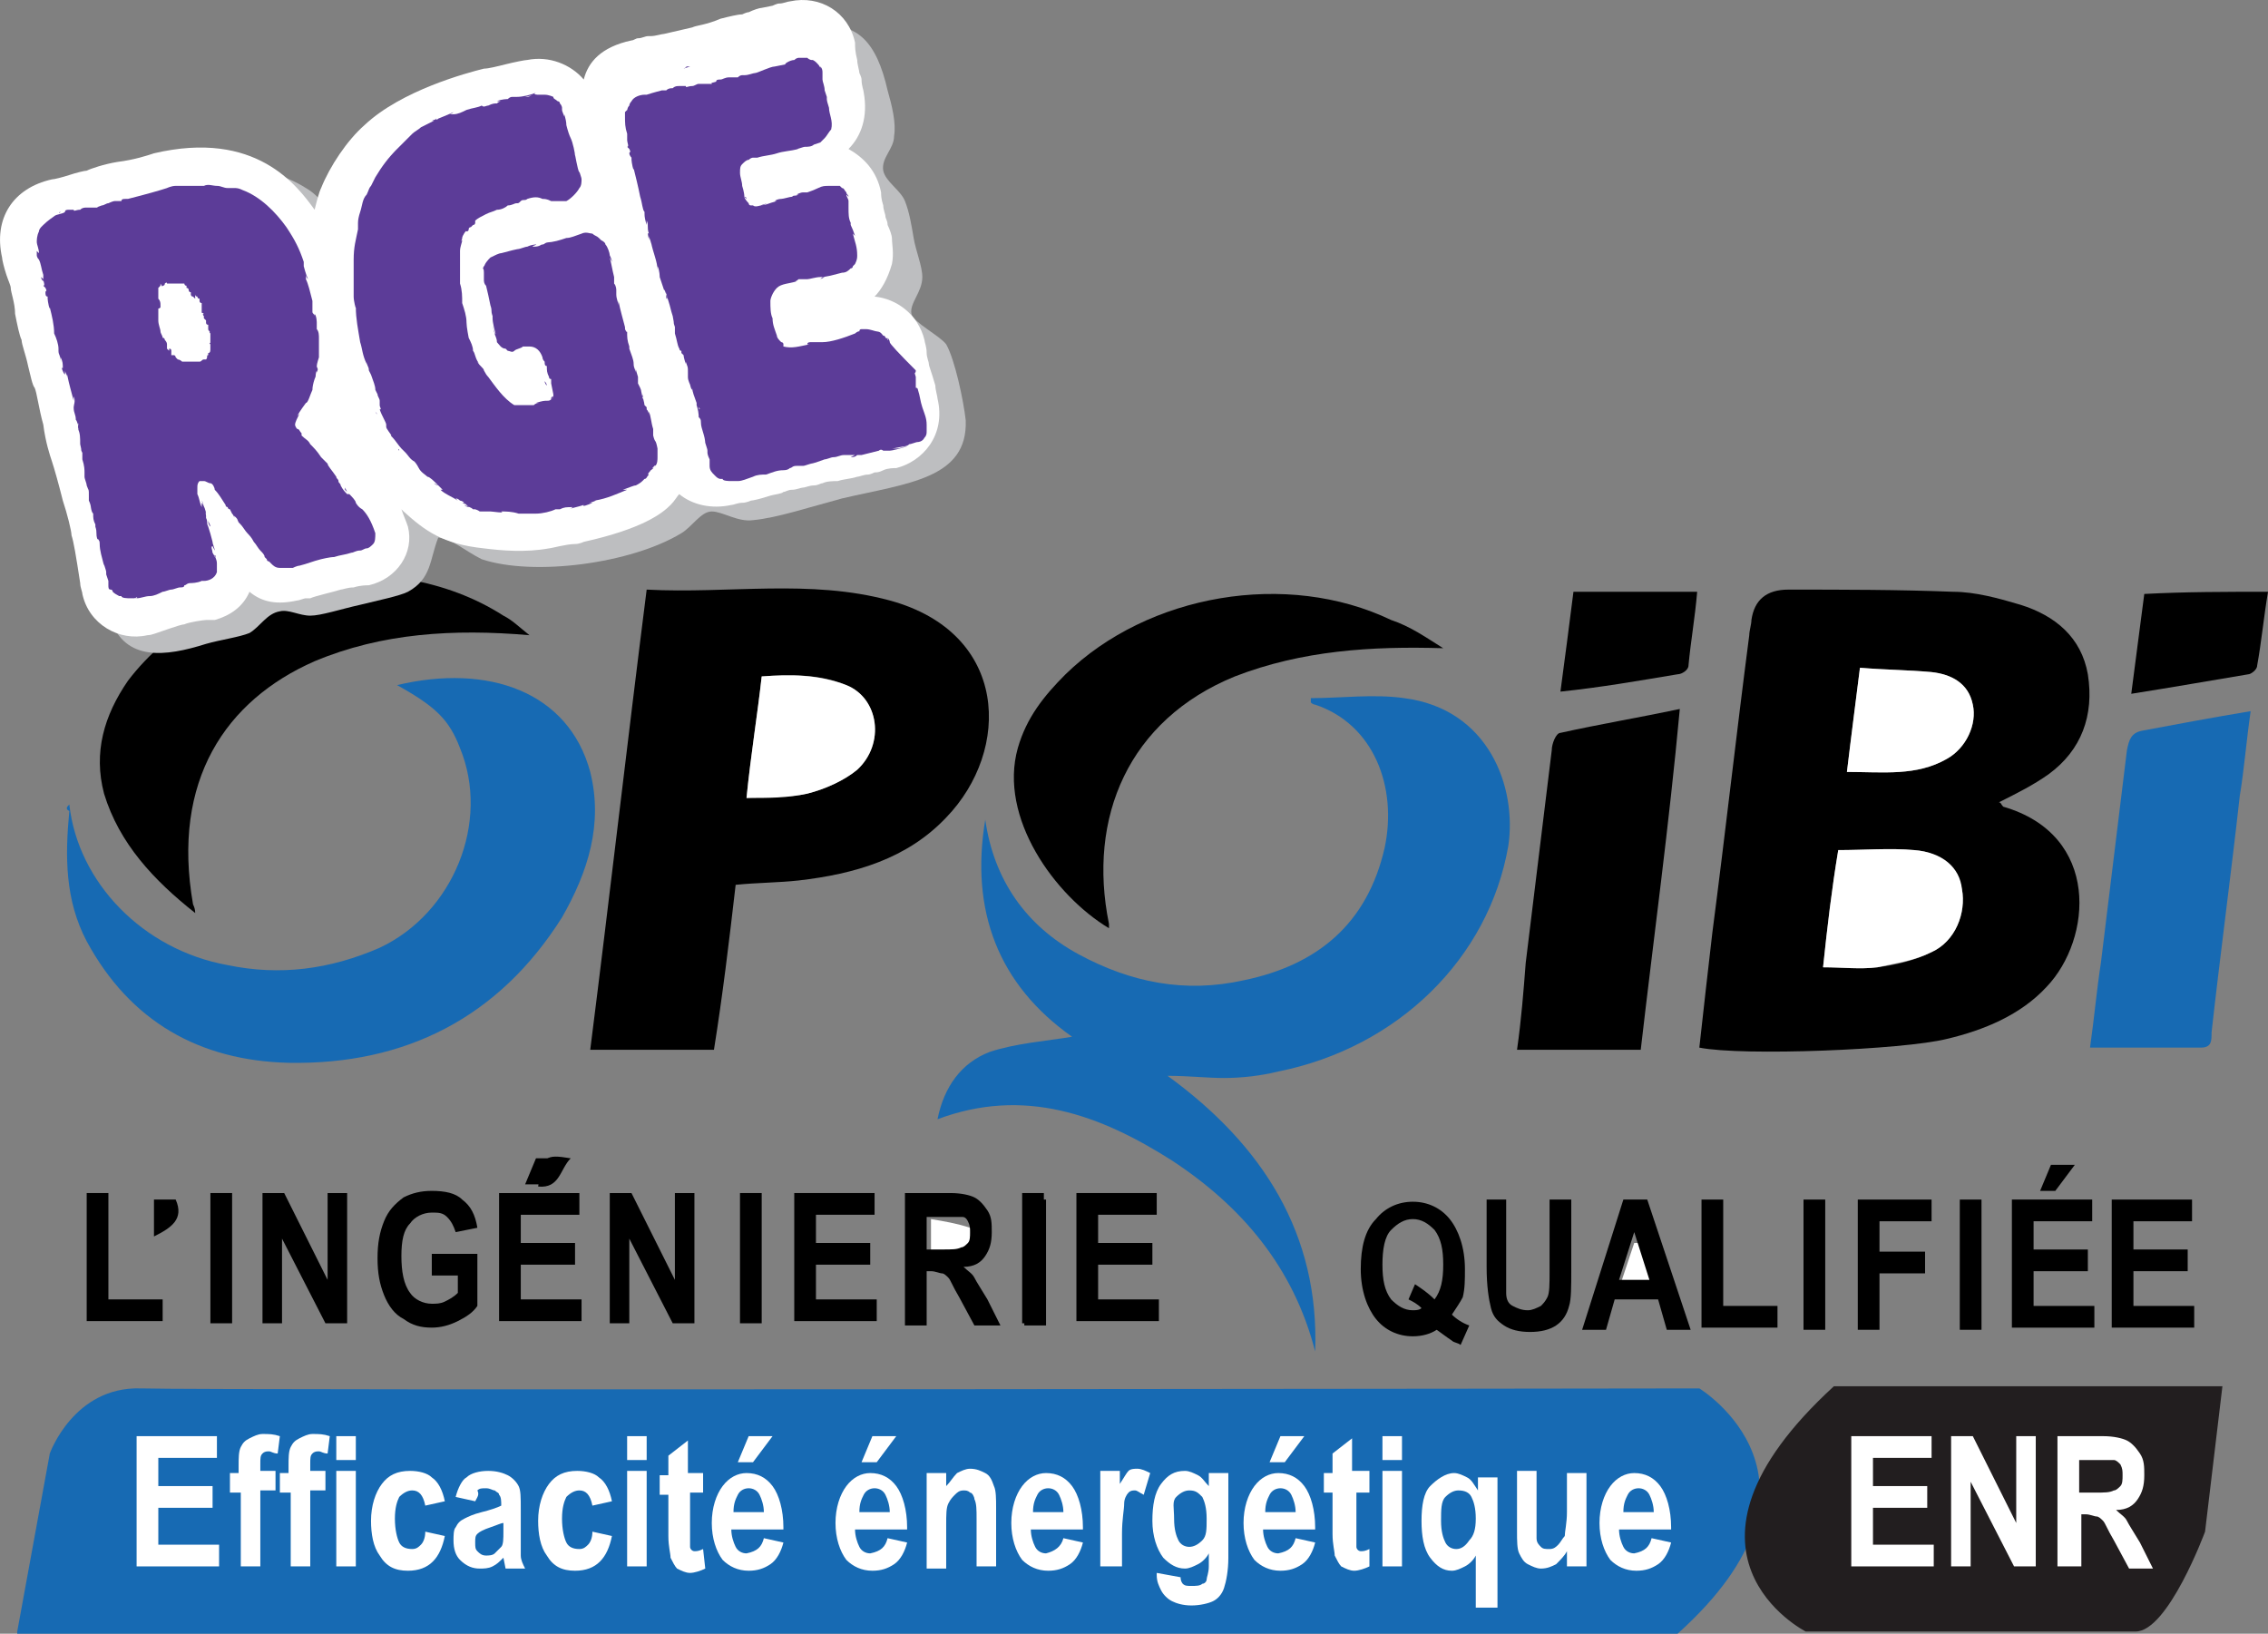 <?xml version="1.0" encoding="UTF-8"?><svg id="Calque_1" xmlns="http://www.w3.org/2000/svg" xmlns:xlink="http://www.w3.org/1999/xlink" viewBox="0 0 104.494 75.263"><rect x="0" y="0" width="104.494" height="75.263" fill="#808080" stroke="none"/><defs><linearGradient id="Dégradé_sans_nom_2" x1="-118.21" y1="858.286" x2="-104.864" y2="858.286" gradientTransform="translate(-76.414 -848.804) rotate(-13.197)" gradientUnits="userSpaceOnUse"><stop offset="0" stop-color="#513a97"/><stop offset="1" stop-color="#7c419a"/></linearGradient><linearGradient id="Dégradé_sans_nom_11" x1="-113.378" y1="860.037" x2="-113.378" y2="860.037" gradientTransform="translate(-76.414 -848.804) rotate(-13.197)" gradientUnits="userSpaceOnUse"><stop offset="0" stop-color="#513a97"/><stop offset="1" stop-color="#7c419a"/></linearGradient><linearGradient id="Dégradé_sans_nom_28" x1="-125.32" y1="868.933" x2="-82.444" y2="868.933" gradientTransform="translate(-76.414 -848.804) rotate(-13.197)" gradientUnits="userSpaceOnUse"><stop offset="0" stop-color="#513a97"/><stop offset="1" stop-color="#7c419a"/></linearGradient><linearGradient id="Dégradé_sans_nom_30" x1="-129.672" y1="872.068" x2="-90.303" y2="872.068" gradientTransform="translate(-76.414 -848.804) rotate(-13.197)" gradientUnits="userSpaceOnUse"><stop offset="0" stop-color="#513a97"/><stop offset="1" stop-color="#7c419a"/></linearGradient><linearGradient id="Dégradé_sans_nom_32" x1="-1695.642" y1="-66.21" x2="4508.818" y2="-66.21" gradientTransform="translate(105.528 -72.893) rotate(-13.197) scale(1 -1)" gradientUnits="userSpaceOnUse"><stop offset="0" stop-color="#513a97"/><stop offset="1" stop-color="#7c419a"/></linearGradient><linearGradient id="Dégradé_sans_nom_35" x1="-137.863" y1="853.979" x2="-63.871" y2="853.979" gradientTransform="translate(-76.414 -848.804) rotate(-13.197)" gradientUnits="userSpaceOnUse"><stop offset="0" stop-color="#513a97"/><stop offset="1" stop-color="#7c419a"/></linearGradient><linearGradient id="Dégradé_sans_nom_39" x1="-117.935" y1="869.503" x2="-108.479" y2="869.503" gradientTransform="translate(-76.414 -848.804) rotate(-13.197)" gradientUnits="userSpaceOnUse"><stop offset="0" stop-color="#513a97"/><stop offset="1" stop-color="#7c419a"/></linearGradient><linearGradient id="Dégradé_sans_nom_40" x1="-120.655" y1="869.432" x2="-75.08" y2="869.432" gradientTransform="translate(-76.414 -848.804) rotate(-13.197)" gradientUnits="userSpaceOnUse"><stop offset="0" stop-color="#513a97"/><stop offset="1" stop-color="#7c419a"/></linearGradient><linearGradient id="Dégradé_sans_nom_41" x1="-103.898" y1="871.686" x2="-70.32" y2="871.686" gradientTransform="translate(-76.414 -848.804) rotate(-13.197)" gradientUnits="userSpaceOnUse"><stop offset="0" stop-color="#513a97"/><stop offset="1" stop-color="#7c419a"/></linearGradient><linearGradient id="Dégradé_sans_nom_45" x1="-114.554" y1="870.125" x2="-77.042" y2="870.125" gradientTransform="translate(-76.414 -848.804) rotate(-13.197)" gradientUnits="userSpaceOnUse"><stop offset="0" stop-color="#513a97"/><stop offset="1" stop-color="#7c419a"/></linearGradient><linearGradient id="Dégradé_sans_nom_46" x1="-115.651" y1="868.194" x2="-78.76" y2="868.194" gradientTransform="translate(-76.414 -848.804) rotate(-13.197)" gradientUnits="userSpaceOnUse"><stop offset="0" stop-color="#513a97"/><stop offset="1" stop-color="#7c419a"/></linearGradient><linearGradient id="Dégradé_sans_nom_49" x1="-105.4" y1="866.818" x2="-80.041" y2="866.818" gradientTransform="translate(-76.414 -848.804) rotate(-13.197)" gradientUnits="userSpaceOnUse"><stop offset="0" stop-color="#513a97"/><stop offset="1" stop-color="#7c419a"/></linearGradient><linearGradient id="Dégradé_sans_nom_51" x1="-99.73" y1="861.084" x2="-80.51" y2="861.084" gradientTransform="translate(-76.414 -848.804) rotate(-13.197)" gradientUnits="userSpaceOnUse"><stop offset="0" stop-color="#513a97"/><stop offset="1" stop-color="#7c419a"/></linearGradient><linearGradient id="Dégradé_sans_nom_54" x1="-1711.152" y1="863.101" x2="4606.457" y2="863.101" gradientTransform="translate(-76.414 -848.804) rotate(-13.197)" gradientUnits="userSpaceOnUse"><stop offset="0" stop-color="#513a97"/><stop offset="1" stop-color="#7c419a"/></linearGradient><linearGradient id="Dégradé_sans_nom_55" x1="-119.052" y1="866.453" x2="-70.951" y2="866.453" gradientTransform="translate(-76.414 -848.804) rotate(-13.197)" gradientUnits="userSpaceOnUse"><stop offset="0" stop-color="#513a97"/><stop offset="1" stop-color="#7c419a"/></linearGradient><linearGradient id="Dégradé_sans_nom_56" x1="-115.741" y1="867.743" x2="-79.174" y2="867.743" gradientTransform="translate(-76.414 -848.804) rotate(-13.197)" gradientUnits="userSpaceOnUse"><stop offset="0" stop-color="#513a97"/><stop offset="1" stop-color="#7c419a"/></linearGradient><linearGradient id="Dégradé_sans_nom_57" x1="-109.015" y1="872.229" x2="-72.862" y2="872.229" gradientTransform="translate(-76.414 -848.804) rotate(-13.197)" gradientUnits="userSpaceOnUse"><stop offset="0" stop-color="#513a97"/><stop offset="1" stop-color="#7c419a"/></linearGradient><linearGradient id="Dégradé_sans_nom_58" x1="-130.523" y1="872.197" x2=".338" y2="872.197" gradientTransform="translate(-76.414 -848.804) rotate(-13.197)" gradientUnits="userSpaceOnUse"><stop offset="0" stop-color="#513a97"/><stop offset="1" stop-color="#7c419a"/></linearGradient><linearGradient id="Dégradé_sans_nom_61" x1="-127.91" y1="858.584" x2="-19.294" y2="858.584" gradientTransform="translate(-76.414 -848.804) rotate(-13.197)" gradientUnits="userSpaceOnUse"><stop offset="0" stop-color="#513a97"/><stop offset="1" stop-color="#7c419a"/></linearGradient><linearGradient id="Dégradé_sans_nom_69" x1="-89.141" y1="869.313" x2="-65.64" y2="869.313" gradientTransform="translate(-76.414 -848.804) rotate(-13.197)" gradientUnits="userSpaceOnUse"><stop offset="0" stop-color="#513a97"/><stop offset="1" stop-color="#7c419a"/></linearGradient><linearGradient id="Dégradé_sans_nom_72" x1="-102.875" y1="872.018" x2="-60.739" y2="872.018" gradientTransform="translate(-76.414 -848.804) rotate(-13.197)" gradientUnits="userSpaceOnUse"><stop offset="0" stop-color="#513a97"/><stop offset="1" stop-color="#7c419a"/></linearGradient><linearGradient id="Dégradé_sans_nom_75" x1="-1368.475" y1="-66.817" x2="3655.389" y2="-66.817" gradientTransform="translate(105.528 -72.893) rotate(-13.197) scale(1 -1)" gradientUnits="userSpaceOnUse"><stop offset="0" stop-color="#513a97"/><stop offset="1" stop-color="#7c419a"/></linearGradient><linearGradient id="Dégradé_sans_nom_78" x1="-133.171" y1="854.058" x2="39.241" y2="854.058" gradientTransform="translate(-76.414 -848.804) rotate(-13.197)" gradientUnits="userSpaceOnUse"><stop offset="0" stop-color="#513a97"/><stop offset="1" stop-color="#7c419a"/></linearGradient><linearGradient id="Dégradé_sans_nom_81" x1="-92.796" y1="861.627" x2="-92.795" y2="861.627" gradientTransform="translate(-76.414 -848.804) rotate(-13.197)" gradientUnits="userSpaceOnUse"><stop offset="0" stop-color="#513a97"/><stop offset="1" stop-color="#7c419a"/></linearGradient><linearGradient id="Dégradé_sans_nom_83" x1="-123.783" y1="872.059" x2="26.814" y2="872.059" gradientTransform="translate(-76.414 -848.804) rotate(-13.197)" gradientUnits="userSpaceOnUse"><stop offset="0" stop-color="#513a97"/><stop offset="1" stop-color="#7c419a"/></linearGradient><linearGradient id="Dégradé_sans_nom_84" x1="-111.075" y1="864.94" x2="-10.265" y2="864.94" gradientTransform="translate(-76.414 -848.804) rotate(-13.197)" gradientUnits="userSpaceOnUse"><stop offset="0" stop-color="#513a97"/><stop offset="1" stop-color="#7c419a"/></linearGradient></defs><path d="m78.294,48.263c.2-1.8.4-3.6.6-5.3.6-4.6,1.1-9.1,1.7-13.7,0-.2.1-.5.1-.7q.2-1.4,1.7-1.4c2.5,0,5.1,0,7.6.1,1,0,2.1.3,3.1.6,1.6.5,2.8,1.5,3.1,3.2.3,1.9-.3,3.5-1.8,4.6-.7.5-1.5.9-2.3,1.3.1,0,.1.1.2.2,4.5,1.3,4.1,6.1,2,8.3-1.2,1.3-2.9,2-4.6,2.4-2,.5-9.4.8-11.4.4Zm5.7-3.7c.9,0,1.7.1,2.5,0s1.7-.3,2.5-.7c1.1-.5,1.6-1.8,1.4-2.9-.2-.9-.9-1.7-2.2-1.8-1.1-.1-2.3,0-3.5,0-.3,1.8-.5,3.5-.7,5.4Zm1.1-9c1.7,0,3.2.2,4.6-.6.9-.5,1.4-1.6,1.2-2.5-.2-1-1-1.4-1.9-1.5-1.1-.1-2.1-.1-3.3-.2-.2,1.6-.4,3.2-.6,4.8Z"/><path d="m33.894,40.763c-.3,2.6-.6,5.1-1,7.6h-5.7c.9-7.1,1.7-14.1,2.6-21.2,3.8.2,7.5-.5,11.2.5,5.5,1.5,5.6,6.9,2.6,10-1.8,1.9-4.2,2.6-6.8,2.9-.9.1-1.9.1-2.9.2Zm.5-4c1-.1,1.9,0,2.8-.2.8-.2,1.7-.6,2.3-1.1,1.3-1.2,1-3.3-.5-3.9-1.2-.5-2.5-.5-3.9-.4-.2,1.8-.5,3.6-.7,5.6Z"/><path d="m60.394,32.163c1.4,0,2.9-.2,4.3,0,3.9.5,5.2,4.1,4.8,6.8-.9,5.2-5.1,9.3-10.6,10.4-.8.2-1.7.3-2.5.3s-1.6-.1-2.6-.1c4.4,3.2,7,7.3,6.8,12.7-1-3.9-3.4-6.7-6.6-8.8-3.3-2.1-6.8-3.4-10.8-1.9.3-1.5,1.1-2.6,2.4-3.1,1.2-.4,2.6-.5,3.8-.7-3.4-2.4-4.7-5.8-4-10,.4,2.8,1.9,4.9,4.3,6.2,2.4,1.3,4.9,1.8,7.6,1.2,3.4-.7,5.7-2.6,6.5-6.1.6-2.8-.5-5.7-3.2-6.6-.1,0-.2-.1-.2-.1v-.2Z" style="fill:#176ab3;"/><path d="m3.194,37.063c.4,3.6,3.4,6.7,7.3,7.4,2.4.5,4.7.2,7-.8,3.4-1.6,5.1-5.8,3.7-9.2-.5-1.3-1.1-1.9-2.9-2.9,4.2-1,7.9.3,8.9,4,.6,2.4-.1,4.6-1.3,6.7-2.9,4.6-7.2,6.8-12.6,6.7-4.1-.1-7.3-1.9-9.3-5.6-1-1.9-1-3.9-.8-6-.2-.1-.1-.2,0-.3Z" style="fill:#176ab3;"/><path d="m8.994,42.063c-1.9-1.5-3.5-3.2-4.2-5.5-.5-1.9,0-3.6,1.1-5.2,3.8-5,12-6.4,17.3-3,.4.2.7.5,1.2.9-3.5-.3-6.8-.1-9.9,1.2-4.1,1.8-6.6,5.5-5.6,11.2q.1.2.1.4Z"/><path d="m66.494,29.863c-3.3-.1-6.5.1-9.6,1.3-4.9,2-6.8,6.5-5.8,11.4v.2c-2.5-1.5-5.1-5.1-4.2-8.3.4-1.4,1.2-2.4,2.2-3.4,3.8-3.7,10.2-4.8,15-2.5.9.3,1.6.8,2.4,1.3Z"/><path d="m75.594,48.363h-5.7c.2-1.4.3-2.7.4-4,.4-3.3.8-6.5,1.2-9.8,0-.3.2-.8.4-.8,1.8-.4,3.6-.7,5.5-1.1-.5,5.4-1.2,10.5-1.8,15.7Z"/><path d="m103.694,32.763c-.2,1.4-.3,2.7-.5,3.9-.4,3.6-.9,7.3-1.3,10.9,0,.4,0,.7-.5.7h-5.1c.2-1.4.3-2.6.5-3.9.4-3.3.8-6.5,1.2-9.8.1-.5.2-.8.7-.9,1.6-.3,3.2-.6,5-.9Z" style="fill:#176ab3;"/><path d="m104.494,27.263c-.2,1.2-.3,2.3-.5,3.4,0,.2-.3.4-.4.4-1.8.3-3.5.6-5.4.9.2-1.5.4-3.1.6-4.6,1.9-.1,3.7-.1,5.7-.1Z"/><path d="m78.194,27.263c-.1,1.2-.3,2.3-.4,3.4,0,.2-.3.4-.5.4-1.8.3-3.5.6-5.4.8.2-1.5.4-3,.6-4.6h5.7Z"/><path d="m47.194,55.263h1v5.8h-1v-5.8Z"/><path d="m7.094,55.263h1c.4.9-.2,1.3-1,1.7v-1.7Z"/><path d="m26.294,53.363c-.5.5-.5,1.4-1.5,1.3.2-1.4.3-1.5,1.5-1.3Z"/><path d="m83.994,44.563c.2-1.9.4-3.6.7-5.4,1.2,0,2.4-.1,3.5,0,1.3.1,2.1.8,2.2,1.8.2,1.1-.3,2.4-1.4,2.9-.8.4-1.6.5-2.5.7-.8.1-1.6,0-2.5,0Z" style="fill:#fff;"/><path d="m85.094,35.563c.2-1.7.4-3.2.6-4.8,1.2.1,2.2.1,3.3.2.9.1,1.7.5,1.9,1.5.2.9-.3,2-1.2,2.5-1.4.8-2.9.6-4.6.6Z" style="fill:#fff;"/><path d="m34.394,36.763c.2-2,.5-3.8.7-5.6,1.3-.1,2.6-.1,3.9.4,1.5.6,1.8,2.7.5,3.9-.6.5-1.5.9-2.3,1.1-.9.2-1.8.2-2.8.2Z" style="fill:#fff;"/><path d="m42.894,58.063v-1.9c.6.1,1.2.2,1.8.4.1,0,.2.7.1.8-.6.3-1.2.4-1.9.7Z" style="fill:#fff;"/><path d="m75.494,57.263c.2.6.4,1.1.6,1.8h-1.4c.2-.6.4-1.2.6-1.8h.2Z" style="fill:#fff;"/><path d="m.794,75.163l1.5-8.2s1.1-3.1,4.2-3,71.8,0,71.8,0c0,0,6.9,4.2-1,11.3H.794v-.1Z" style="fill:#176ab3;"/><path d="m102.394,63.863l-.8,6.7s-1.7,4.6-3.2,4.6h-15.2s-7.1-3.6,1.3-11.3c0,0,17.9,0,17.9,0Z" style="fill:#221e1f;"/><path d="m6.294,72.163v-6h3.7v1h-2.7v1.3h2.5v1h-2.5v1.7h2.8v1h-3.8Z" style="fill:#fff;"/><path d="m10.494,67.863h.5v-.3c0-.4,0-.7.1-.9.1-.2.2-.3.4-.4.2-.1.4-.2.6-.2.3,0,.5,0,.8.1l-.1.8c-.2,0-.3-.1-.4-.1s-.2,0-.3.1c-.1.1-.1.2-.1.5v.3h.7v.9h-.7v3.5h-.9v-3.4h-.5v-.9h-.1Z" style="fill:#fff;"/><path d="m12.794,67.863h.5v-.3c0-.4,0-.7.1-.9.1-.2.2-.3.4-.4.2-.1.4-.2.6-.2.3,0,.5,0,.8.1l-.1.8c-.2,0-.3-.1-.4-.1s-.2,0-.3.1c-.1.1-.1.2-.1.5v.3h.7v.9h-.7v3.5h-.9v-3.4h-.5v-.9h-.1Z" style="fill:#fff;"/><path d="m15.494,67.263v-1.1h.9v1.1h-.9Zm0,4.9v-4.4h.9v4.4h-.9Z" style="fill:#fff;"/><path d="m20.494,69.163l-.9.2c-.1-.5-.3-.7-.6-.7-.2,0-.4.1-.6.3-.1.2-.2.5-.2,1s.1.9.2,1.1.3.3.6.3c.2,0,.3-.1.4-.2s.2-.3.2-.6l.9.2c-.2,1-.7,1.6-1.7,1.6-.6,0-1-.2-1.3-.7-.3-.4-.4-1-.4-1.6,0-.7.2-1.3.5-1.7.3-.4.7-.6,1.3-.6.4,0,.8.1,1,.3.3.2.5.6.6,1.1Z" style="fill:#fff;"/><path d="m21.894,69.163l-.9-.2c.1-.4.3-.8.5-.9.2-.2.6-.3,1-.3s.7.1.9.2.4.3.5.5.1.5.1,1.1v2.1c0,.2.1.4.2.6h-.9l-.1-.5c-.2.2-.3.3-.5.4s-.4.1-.6.1c-.3,0-.6-.1-.9-.4-.2-.2-.3-.5-.3-.9,0-.2,0-.5.1-.6.1-.2.2-.3.4-.4.2-.1.4-.2.8-.3.4-.1.7-.2.9-.3,0-.2,0-.4-.1-.5,0-.1-.1-.1-.2-.2-.1,0-.2-.1-.4-.1s-.3,0-.4.1c.1.2,0,.3-.1.5Zm1.3,1c-.1,0-.3.1-.6.2s-.5.2-.6.3c-.1.1-.1.2-.1.4s0,.3.1.4.2.2.4.2c.1,0,.3,0,.4-.1.1-.1.2-.2.3-.3.1-.1.1-.4.1-.7v-.4Z" style="fill:#fff;"/><path d="m28.194,69.163l-.9.2c-.1-.5-.3-.7-.6-.7-.2,0-.4.1-.6.3-.1.2-.2.5-.2,1s.1.9.2,1.1c.1.2.3.3.6.3.2,0,.3-.1.4-.2s.2-.3.2-.6l.9.2c-.2,1-.7,1.6-1.7,1.6-.6,0-1-.2-1.3-.7-.3-.4-.4-1-.4-1.6,0-.7.2-1.3.5-1.7.3-.4.7-.6,1.3-.6.4,0,.8.1,1,.3.3.2.5.6.6,1.1Z" style="fill:#fff;"/><path d="m28.894,67.263v-1.1h.9v1.1h-.9Zm0,4.9v-4.4h.9v4.4h-.9Z" style="fill:#fff;"/><path d="m32.394,67.863v.9h-.6v2.5c0,.1.1.2.2.2s.2,0,.4-.1l.1.9c-.2.1-.5.2-.7.2s-.4-.1-.6-.2c-.1-.1-.2-.3-.3-.5,0-.2-.1-.5-.1-1v-1.9h-.4v-.9h.4v-.9l.9-.7v1.5h.7Z" style="fill:#fff;"/><path d="m35.194,70.863l.9.2c-.1.4-.3.8-.6,1s-.6.3-1,.3c-.5,0-.9-.2-1.2-.5-.3-.4-.5-1-.5-1.7s.2-1.3.5-1.7c.3-.4.7-.6,1.1-.6.5,0,.9.2,1.2.6s.5,1.1.5,1.9v.1h-2.4c0,.3.1.6.2.8.1.2.3.3.5.3.5-.1.7-.3.8-.7Zm0-1.2c0-.3-.1-.6-.2-.8-.1-.2-.3-.3-.5-.3s-.4.1-.5.3c-.1.2-.2.4-.2.8h1.4Zm-1.2-2.3l.5-1.2h1.1l-.9,1.2h-.7Z" style="fill:#fff;"/><path d="m40.894,70.863l.9.2c-.1.4-.3.8-.6,1s-.6.3-1,.3c-.5,0-.9-.2-1.2-.5-.3-.4-.5-1-.5-1.7s.2-1.3.5-1.7c.3-.4.7-.6,1.1-.6.5,0,.9.2,1.2.6s.5,1.1.5,1.9v.1h-2.4c0,.3.1.6.2.8.1.2.3.3.5.3.5-.1.7-.3.8-.7Zm.1-1.2c0-.3-.1-.6-.2-.8-.1-.2-.3-.3-.5-.3s-.4.1-.5.3c-.1.2-.2.4-.2.8h1.4Zm-1.3-2.3l.5-1.2h1.1l-.9,1.2h-.7Z" style="fill:#fff;"/><path d="m45.894,72.163h-.9v-2.2c0-.4,0-.7-.1-.9,0-.1-.1-.3-.2-.3-.1-.1-.2-.1-.3-.1-.2,0-.3.1-.4.2-.1.1-.2.2-.3.4-.1.2-.1.5-.1,1v2h-.9v-4.4h.9v.6c.2-.2.3-.4.5-.6.2-.1.4-.2.6-.2.3,0,.5.1.7.2s.3.3.4.6c.1.2.1.6.1,1v2.7Z" style="fill:#fff;"/><path d="m48.994,70.863l.9.2c-.1.4-.3.8-.6,1s-.6.3-1,.3c-.5,0-.9-.2-1.2-.5-.3-.4-.5-1-.5-1.7s.2-1.3.5-1.7c.3-.4.7-.6,1.1-.6.5,0,.9.2,1.2.6s.5,1.1.5,1.9v.1h-2.4c0,.3.1.6.2.8.1.2.3.3.5.3.4-.1.7-.3.8-.7Zm0-1.2c0-.3-.1-.6-.2-.8-.1-.2-.3-.3-.5-.3s-.4.1-.5.3c-.1.2-.2.4-.2.8h1.4Z" style="fill:#fff;"/><path d="m51.594,72.163h-.9v-4.4h.9v.6c.2-.3.3-.5.4-.6.1-.1.3-.1.4-.1.2,0,.4.1.6.2l-.3,1c-.2-.1-.3-.2-.4-.2s-.2,0-.3.1-.2.3-.2.5c0,.3-.1.7-.1,1.4v1.5h-.1Z" style="fill:#fff;"/><path d="m53.294,72.463l1.1.2c0,.2.1.3.1.3.1.1.2.1.4.1s.4,0,.5-.1c.1,0,.2-.1.2-.2s.1-.3.1-.6v-.6c-.1.2-.3.4-.5.5s-.4.2-.6.2c-.4,0-.7-.2-1-.5-.3-.4-.5-1-.5-1.7s.1-1.3.4-1.7c.3-.4.6-.6,1.1-.6.2,0,.4.1.6.2.2.1.3.3.5.5v-.6h.9v3.9c0,.6-.1,1.1-.2,1.4-.1.3-.3.5-.5.6s-.6.2-1,.2-.7-.1-.9-.2-.4-.3-.5-.5-.2-.4-.2-.7v-.1h0Zm.8-2.5c0,.5.1.8.2,1s.3.3.5.3.4-.1.6-.3c.2-.2.2-.5.2-1s-.1-.8-.2-1c-.2-.2-.3-.3-.6-.3-.2,0-.4.1-.6.3s-.1.5-.1,1Z" style="fill:#fff;"/><path d="m59.694,70.863l.9.2c-.1.4-.3.8-.6,1s-.6.3-1,.3c-.5,0-.9-.2-1.2-.5-.3-.4-.5-1-.5-1.7s.2-1.3.5-1.7c.3-.4.7-.6,1.1-.6.5,0,.9.2,1.2.6s.5,1.1.5,1.9v.1h-2.4c0,.3.1.6.2.8.1.2.3.3.5.3.5-.1.7-.3.8-.7Zm0-1.2c0-.3-.1-.6-.2-.8-.1-.2-.3-.3-.5-.3s-.4.1-.5.3c-.1.2-.2.4-.2.8h1.4Zm-1.2-2.3l.5-1.2h1.1l-.9,1.2h-.7Z" style="fill:#fff;"/><path d="m63.094,67.863v.9h-.6v2.5c0,.1.1.2.2.2s.2,0,.4-.1v.8c-.2.1-.5.2-.7.2s-.4-.1-.6-.2c-.1-.1-.2-.3-.3-.5,0-.2-.1-.5-.1-1v-1.9h-.4v-.9h.4v-.9l.9-.7v1.5h.8v.1Z" style="fill:#fff;"/><path d="m63.694,67.263v-1.1h.9v1.1h-.9Zm0,4.9v-4.4h.9v4.4h-.9Z" style="fill:#fff;"/><path d="m67.994,73.863v-2.2c-.1.2-.3.4-.5.5s-.4.2-.6.2c-.4,0-.7-.2-1-.6s-.4-1-.4-1.7.1-1.3.4-1.6.7-.6,1.1-.6c.2,0,.4.1.6.2.2.1.3.3.5.6v-.6h.9v6h-1v-.2Zm0-3.9c0-.5-.1-.8-.2-1s-.3-.3-.6-.3c-.2,0-.4.1-.6.3-.2.2-.2.6-.2,1.1s.1.8.2,1c.1.2.3.3.5.3s.4-.1.6-.4c.2-.2.3-.5.3-1Z" style="fill:#fff;"/><path d="m72.194,72.163v-.7c-.1.2-.3.4-.5.6-.2.1-.4.2-.7.2-.2,0-.4-.1-.6-.2-.2-.1-.3-.3-.4-.5-.1-.2-.1-.6-.1-1v-2.8h.9v3.1c0,.2.1.3.2.4.1.1.2.1.4.1s.3-.1.4-.2c.1-.1.2-.3.3-.4,0-.2.1-.6.1-1.1v-1.8h.9v4.3h-.9Z" style="fill:#fff;"/><path d="m76.094,70.863l.9.2c-.1.4-.3.8-.6,1s-.6.3-1,.3c-.5,0-.9-.2-1.2-.5-.3-.4-.5-1-.5-1.7s.2-1.3.5-1.7c.3-.4.7-.6,1.1-.6.5,0,.9.2,1.2.6s.5,1.1.5,1.9v.1h-2.4c0,.3.1.6.2.8.1.2.3.3.5.3.5-.1.7-.3.8-.7Zm.1-1.2c0-.3-.1-.6-.2-.8-.1-.2-.3-.3-.5-.3s-.4.1-.5.3c-.1.2-.2.4-.2.8h1.4Z" style="fill:#fff;"/><path d="m85.294,72.163v-6h3.7v1h-2.7v1.3h2.5v1h-2.5v1.7h2.8v1h-3.8Z" style="fill:#fff;"/><path d="m89.894,72.163v-6h1l2,4v-4h.9v6h-1l-2-3.9v3.9h-.9Z" style="fill:#fff;"/><path d="m94.794,72.163v-6h2.1c.5,0,.9.1,1.1.2.2.1.4.3.6.6s.2.6.2,1c0,.5-.1.8-.3,1.1-.2.3-.5.5-1,.5.2.2.4.3.5.5s.3.5.6,1l.6,1.2h-1.1l-.7-1.3c-.3-.5-.4-.8-.5-.9s-.2-.2-.3-.2-.3-.1-.5-.1h-.2v2.4h-1.1Zm1-3.4h.7c.5,0,.7,0,.9-.1.1,0,.2-.1.3-.2s.1-.3.1-.5,0-.3-.1-.5c-.1-.1-.2-.2-.3-.2h-1.6v1.5h0Z" style="fill:#fff;"/><path d="m3.994,60.963v-6h1v4.9h2.5v1h-3.5v.1Z"/><path d="m9.694,60.963v-6h1v6h-1Z"/><path d="m12.094,60.963v-6h1l2,4v-4h.9v6h-1l-2-3.9v3.9h-.9Z"/><path d="m19.894,58.763v-1h2.1v2.4c-.2.3-.5.5-.9.7s-.8.3-1.2.3c-.5,0-.9-.1-1.3-.4-.4-.2-.7-.6-.9-1.1s-.3-1-.3-1.7.1-1.2.3-1.7c.2-.5.5-.8.9-1.1.4-.2.8-.3,1.3-.3.6,0,1.1.1,1.4.4.4.3.6.7.7,1.3l-1,.2c-.1-.3-.2-.5-.4-.7-.2-.2-.4-.2-.7-.2-.4,0-.8.2-1,.5-.3.3-.4.8-.4,1.5s.1,1.3.4,1.7c.2.3.6.5,1,.5.2,0,.4,0,.6-.1s.4-.2.6-.4v-.8s-1.2,0-1.2,0Z"/><path d="m22.994,60.963v-6h3.7v1h-2.7v1.3h2.5v1h-2.5v1.6h2.8v1h-3.8v.1Zm1.2-6.4l.5-1.2h1.1l-.9,1.2h-.7Z"/><path d="m28.094,60.963v-6h1l2,4v-4h.9v6h-1l-2-3.9v3.9h-.9Z"/><path d="m34.094,60.963v-6h1v6h-1Z"/><path d="m36.594,60.963v-6h3.7v1h-2.7v1.3h2.5v1h-2.5v1.6h2.8v1h-3.8v.1Z"/><path d="m41.694,60.963v-6h2.1c.5,0,.9.1,1.1.2.2.1.4.3.6.6s.2.6.2,1c0,.5-.1.8-.3,1.1s-.5.5-1,.5c.2.2.4.3.5.5s.3.5.6,1l.6,1.2h-1.2l-.7-1.3c-.3-.5-.4-.8-.5-.9-.1-.1-.2-.2-.3-.2s-.3-.1-.5-.1h-.2v2.5h-1v-.1Zm1-3.4h.7c.5,0,.7,0,.9-.1.1,0,.2-.1.3-.2s.1-.3.1-.5,0-.3-.1-.5-.2-.2-.3-.2h-1.6v1.5h0Z"/><path d="m47.094,60.963v-6h1v6h-1Z"/><path d="m49.594,60.963v-6h3.7v1h-2.7v1.3h2.5v1h-2.5v1.6h2.8v1h-3.8v.1Z"/><path d="m66.894,60.563c.2.2.5.4.8.5l-.4.9c-.1-.1-.3-.1-.4-.2,0,0-.3-.2-.7-.5-.3.2-.7.3-1.1.3-.7,0-1.3-.3-1.7-.8-.4-.5-.7-1.3-.7-2.3s.2-1.8.7-2.3c.4-.5,1-.8,1.7-.8s1.3.3,1.7.8.7,1.3.7,2.3c0,.5,0,.9-.1,1.3-.1.2-.3.5-.5.8Zm-.8-.7c.3-.4.4-.9.4-1.6s-.1-1.2-.4-1.6c-.3-.3-.6-.5-1-.5s-.7.2-1,.5-.4.9-.4,1.6.1,1.2.4,1.6c.3.3.6.5,1,.5.1,0,.3,0,.4-.1-.2-.2-.4-.3-.6-.4l.3-.7c.3.2.6.4.9.7Z"/><path d="m68.394,55.263h1v4.3c0,.3.1.5.3.6s.4.2.7.2c.2,0,.4-.1.6-.2.1-.1.2-.2.3-.4s.1-.6.1-1.2v-3.3h1v3.2c0,.8,0,1.4-.1,1.7-.1.4-.3.7-.6.9s-.7.3-1.2.3-.9-.1-1.2-.3-.5-.4-.6-.8-.2-1-.2-1.9v-3.1h-.1Z"/><path d="m77.894,61.263h-1.1l-.4-1.4h-2l-.4,1.4h-1.1l1.9-6h1.1l2,6Zm-1.9-2.3l-.7-2.2-.7,2.2h1.4Z"/><path d="m78.394,61.263v-6h1v4.9h2.5v1h-3.5v.1Z"/><path d="m83.094,61.263v-6h1v6h-1Z"/><path d="m85.594,61.263v-6h3.4v1h-2.4v1.4h2.1v1h-2.1v2.6h-1Z"/><path d="m90.294,61.263v-6h1v6h-1Z"/><path d="m92.694,61.263v-6h3.7v1h-2.7v1.3h2.5v1h-2.5v1.6h2.8v1h-3.8v.1Zm1.3-6.4l.5-1.2h1.1l-.9,1.2h-.7Z"/><path d="m97.294,61.263v-6h3.7v1h-2.7v1.3h2.5v1h-2.5v1.6h2.8v1h-3.8v.1Z"/><g id="clean"><path d="m20.194,24.763c-.4,1-.3,1.9-1.4,2.5-.4.2-1.4.4-2.2.6-.9.2-1.8.5-2.3.5s-1-.3-1.4-.2c-.6.1-.9.7-1.4,1-.5.2-1.3.3-2,.5-1.9.6-3.7.8-4.4-1.1-.5-1.2-.6-2.8-.9-4.2-.7-2.6-1.3-5.5-1.9-8.1s-1.8-5.4.3-6.7c.7-.5,2.3-.7,3.4-1,3.1-.8,5.9-1.3,8.1.1.7.4.9,1,1.8,1.5.6-.6.8-1.3,1.2-1.9,1.2-1.8,3.5-3.2,6.3-3.9,1-.2,2.3-.7,3.3-.6.5.1,1,.6,1.5.5.6-.1.9-.9,1.4-1.2.9-.5,2.4-.6,3.8-.9,1.4-.3,2.9-.7,4-.9,2.1-.4,3,.7,3.5,2.9.2.7.4,1.5.3,2.1,0,.6-.6,1-.5,1.6.1.5.8.9,1,1.4s.3,1.1.4,1.7c.1.6.4,1.3.4,1.8,0,.7-.6,1.2-.5,1.7.1.4,1.3,1,1.6,1.4.4.7.8,2.6.9,3.5.1,2.7-2.7,2.9-5.7,3.6-1.5.4-3,.9-4.1,1-.7.1-1.4-.4-1.9-.4s-.9.7-1.4,1c-2.3,1.4-6.8,2-9.2,1.2-.8-.4-1.3-.9-2-1Z" style="fill:#bdbec0;"/><path d="m42.794,16.763c0-.1-.1-.3-.1-.5,0-.3-.1-.5-.1-.6-.3-1.2-1.3-1.9-2.3-2,.3-.3.6-.8.8-1.5.1-.5,0-.9,0-1.2,0-.1-.1-.4-.2-.6,0-.2-.1-.3-.1-.4s-.1-.3-.1-.5c-.1-.3-.1-.5-.1-.6-.2-1-.8-1.6-1.5-2,.6-.6.9-1.5.7-2.6,0-.1-.1-.3-.1-.6,0-.1-.1-.3-.1-.3,0-.1-.1-.4-.1-.6-.1-.4-.1-.6-.1-.8-.3-1.4-1.6-2.2-3-1.9-.1,0-.3.1-.5.1-.1,0-.3.1-.3.1l-.5.1c-.1,0-.4.1-.6.2-.1,0-.3.1-.3.1-.2,0-.6.1-1,.2-.7.3-1.1.3-1.3.4l-1.3.3c-.1,0-.4.1-.6.1h-.1c-.2,0-.3.1-.5.1-.1,0-.2.1-.3.1-1.4.3-2,1-2.2,1.8-.6-.7-1.6-1.1-2.6-.9-.1,0-.6.1-1,.2s-.8.2-1,.2c-.8.2-3.8,1-5.5,2.6-.8.7-1.6,1.9-2,2.9-.1.2-.2.6-.3,1-.8-1.1-2.7-3.7-7.4-2.6-.3.1-.9.3-1.7.4-.6.1-1.2.3-1.4.4-.1,0-.5.1-.8.2-.3.1-.7.2-.8.2-1.8.4-2.7,1.8-2.3,3.6,0,.1.1.5.2.8s.2.5.2.6c0,.2.2.7.2,1.2.1.5.2,1,.3,1.2,0,.2.2.7.3,1.2.1.4.2.9.3,1,.1.2.2,1,.4,1.7.1.8.3,1.4.4,1.7.1.3.3,1,.5,1.8.2.6.4,1.4.4,1.6.1.3.2.9.4,2.2,0,.2.1.4.1.5.3,1.4,1.7,2.2,3,1.9.2,0,.4-.1,1-.3.3-.1.6-.2.7-.2.2-.1.9-.2,1-.2h.4c.7-.2,1.3-.6,1.6-1.3.6.5,1.3.6,2.2.4.1,0,.3-.1.4-.1h.2c.2-.1,1.1-.3,1.4-.4.1,0,.3-.1.6-.1.3-.1.6-.1.7-.1,1.3-.3,2.1-1.5,1.8-2.7-.1-.3-.2-.5-.3-.8l.1.1c1,.9,1.8,1.5,3.7,1.7.8.1,1.9.2,3,0h0c.1,0,.8-.2,1.2-.2.2,0,.4-.1.4-.1,2.7-.6,3.6-1.3,4-1.7.2-.2.3-.4.4-.5.6.5,1.5.7,2.4.5.1,0,.3-.1.5-.1s.4-.1.4-.1c.1,0,.5-.1.8-.2s.6-.1.7-.2c.1,0,.2-.1.4-.1s.4-.1.5-.1.3-.1.5-.1.3-.1.4-.1c.2-.1.5-.1.7-.1.3-.1.6-.1.9-.2.1,0,.3-.1.5-.1.1,0,.3-.1.3-.1.1,0,.2,0,.4-.1s.5-.1.6-.1c1.2-.3,2.3-1.5,1.9-3.2,0-.1-.1-.4-.1-.6-.2-.7-.3-.9-.3-1" style="fill:#fff;"/><path d="m7.794,13.063h0q0-.1,0,0,0-.1,0,0-.1,0,0,0h0Z" style="fill:url(#Dégradé_sans_nom_2);"/><polygon points="9.594 14.463 9.594 14.463 9.594 14.463 9.494 14.363 9.594 14.463" style="fill:url(#Dégradé_sans_nom_11);"/><path d="m10.594,23.263s-.1,0,0,0h0c-.1,0,0,0,0,0h0q.1.1,0,0h0Z" style="fill:url(#Dégradé_sans_nom_28);"/><path d="m6.294,27.563h0c-.1-.1-.1,0,0,0q-.1,0,0,0-.1,0,0,0Z" style="fill:url(#Dégradé_sans_nom_30);"/><path d="m16.694,23.463c.1.1,0,0,0,0-.2-.1-.3-.3-.3-.3h0c0-.1-.2-.3-.3-.4h-.1c-.1-.1-.2-.2-.3-.4,0-.1-.1-.1-.1-.2s-.1-.1-.1-.2c-.2-.3-.4-.5-.4-.6-.1-.1-.2-.2-.3-.3h0c-.2-.3-.3-.4-.6-.7l.1.1c-.1-.2-.2-.2-.4-.4v-.1c-.1-.1-.1-.2-.2-.2-.1-.1-.1-.2-.1-.2,0-.1.1-.3.2-.5l-.1.1c.1-.2.4-.6.4-.6.1,0,.2-.4.3-.6h0q0-.2.1-.5h0c.1-.2,0-.1.1-.4v.1c.1-.2,0-.2,0-.3s.1-.4.1-.4v-.3.1-.8h0v.5-.1s0-.1,0,0v-.3c0-.1,0-.3-.1-.4h0v-.3s0-.3-.1-.4h0s0-.1,0,0v.1h0c0-.1-.1-.1-.1-.2v-.5c-.1-.4-.2-.8-.3-1v-.2q0,.1.1.2c-.1-.2-.2-.6-.2-.6v-.1s0,.1,0-.1h0c-.2-.6-.4-1-.8-1.6h0c-.5-.7-1.2-1.4-2-1.7-.2-.1-.3-.1-.4-.1h-.3c-.2,0-.3-.1-.5-.1s-.4-.1-.6,0h.1-1c-.3,0,0,0-.2,0h-.2c-.2,0-.4.1-.4.1h.2-.2c-.3.1-1,.3-1.8.5h-.1c-.1,0-.2,0-.2.1h.1-.5.1c-.1,0-.3.1-.3.1-.1,0-.2.1-.3.1h0c-.3.1-.2.1-.2.1h-.4c-.2,0,0,0-.1,0s-.2,0-.3.1c-.2,0-.3.1-.3,0-.1,0,.2,0,0,0h-.2c-.1,0-.2,0-.2.1.1,0,.2-.1,0,0-.1.1-.4.1-.5.2,0,0-.3.2-.5.4l-.1.1s-.1.1-.1.2c-.1.2-.1.4-.1.5h0c0,.1.1.3.1.5l-.1-.1v.2s0,.1.1.2h0c.1.2.1.4.2.7h0s0-.1,0,0v.2-.1.1l-.1-.1q0,.1.1.2h0v-.1c0,.1.1.3,0,.3l.1.1c.1.2,0,.1,0,.2s0,.2.1.2v.1c0,.1.1.6.1.4h0c.1.4.2.8.2,1.2h0c.1.2.2.5.2.7,0,.1,0,.2,0,.1,0,.2.1.2.1.5v-.2c.1.2.1.3.1.5-.1-.1,0,.2.1.3v-.2c0,.1.1.2.1.3v-.1c.1.5.2.8.3,1.2,0,.1,0,0,0-.1v-.1c.1.2,0,.4,0,.5,0,.3.1.3.1.6,0,0,0-.1.1.2.1.2,0,.3,0,.1v-.1c0-.1,0-.2,0-.1h0c0,.1.1.4,0,.3q0,.1,0,0c.1.2.1.4.1.7,0,0,0-.1,0,0,.1.4,0,.2.1.4v.3c0,.2,0,0,0,0,.1.3.1.5.1.6v-.1.2-.1c0,.1,0,.2,0,.1h0v.1c0,.1.1.3.1.4q0-.2,0-.1h0v.1h0c.1.3.1.1.1.5v.1q0-.1,0,.1.1.2.1.4v-.1s0,.2.1.3h0c0,.2,0,.3.1.5v.1c.1.3,0,.3.1.6q0-.1.1.1l-.1-.5.1.3c0-.1-.1-.3-.1-.4v.1c0,.2.1.4.1.6h0c0,.3.1.6.2,1v-.1c0,.1.1.3.1.4v.1l.1.3h0v.2c0,.1,0,.2.1.2s.1.1.1.1q.1.1.3.2h0l-.1-.1.1.1h.1c0,.1.3.1.4.1h.2s.2-.1.1,0c.2,0,.4-.1.6-.1s.4-.1.6-.2c.1,0,.3-.1.4-.1s.3-.1.4-.1h0c.1,0,.2,0,.2-.1.1,0,.1-.1.3-.1.1,0,0,0,0,0,0,0-.1,0,0,0,0,0,.3,0,.5-.1h.2-.1c.2,0,.5-.1.6-.4h0v-.4c0-.2-.1-.3-.1-.4.1.1,0,.1,0,.1,0-.1,0,0-.1-.2,0-.1-.1-.3,0-.3l.1.2c0-.1-.1-.3-.1-.4h0q-.1-.4-.2-.7h0c-.1-.2,0-.2-.1-.4v-.1c0-.1-.1-.5-.2-.7.1.1.1.4.2.6,0-.1-.1-.4-.2-.5v.2c-.1-.2-.1-.4-.2-.6v-.3c0-.1,0-.2.1-.3h.2c.1,0,.2.1.3.1s.2.2.2.3c.2.2.3.4.5.7-.1-.1,0,0,0,0,0,.1.1.1.1.1,0,.1.1.1.1.1h0l.1.2c.1.1.1.2.1.2,0,.1,0,0,0,0v-.1c.2.2.1.1.2.3l.2.2-.2-.2c.3.3.2.3.5.6l-.1-.1c.1.1.2.2.3.4.1.1.2.3.3.4,0,0,0,.1,0,0,.1.1.2.2.2.3l.1.1s0,.1.1.1l.1.1c.1.1.2.2.4.2h.6s.2-.1.3-.1h-.1.1c.4-.1.6-.2,1-.3,0,0,.4-.1.6-.1h0c.3-.1.5-.1.8-.2.1,0,.2-.1.4-.1h0c.1,0,.2-.1.3-.1s.2-.1.3-.2c.1-.1.1-.3.1-.5-.2-.6-.4-.9-.6-1.1ZM7.194,13.963h0Zm.3-.8h0s.1,0,0,0c.1,0,0,0,0,0q.1,0,0,0h0q.1,0,0,0h0q.1,0,.1-.1h0s.1-.1.1,0h.8s0,.1.1.1h0s0,.1,0,0h0v.1h0s.1,0,.1.1h0s0,.1.1.1h0v.1h0s0,.1.1.1h0l.1.1h0v-.1h0v-.1h0s0,.1.1.1h0c0,.1.1.1.1.1h0v.1h0c0,.1.1.1.1.1h0v.1h0v.3h0c0,.1,0,0,.1.1h0c-.1,0,0,.1,0,.1h0v.1h0l.1.1h0v.1h0q0,.1.1.1h0v.1h0l.1.1s0-.1-.1-.1v.1h0s0,.1.1.1c-.1,0,0,.1,0,.1v.3h0v.1h0c0,.1-.1,0,0,.1h0v.2h0c0,.1,0,.2-.1.2h0v.1h0c-.1,0,0,.1-.1.2h-.1c-.1,0-.1.1-.2.1h-.8s-.1-.1-.2-.1h0l-.1-.1s0-.1-.1-.1h-.1v-.1h0v-.1h0q0-.1-.1-.1h0v.1h0l-.1-.1h0v-.1h0v-.1q0-.1-.1-.2h0s0-.1-.1-.1h0c0-.1-.1-.2-.1-.3h0c0-.1-.1-.3-.1-.5v-.1h0v-.2h0v-.1h0v-.1c0-.1,0,0,.1-.1v-.1h0c0-.1,0-.2-.1-.3h0v-.1h0c0-.1,0,0,0,0h0v-.1h0v-.1h0v-.1h0v-.1l.1-.1h0v-.1h0q.1.2.1.1h0Zm-2.2-3.9h0c-.1,0,0,0,0,0Z" style="fill:url(#Dégradé_sans_nom_32);"/><path d="m2.794,9.763h0q-.1,0,0,0c-.1,0-.1.1,0,0q-.2.1,0,0-.1,0,0,0Z" style="fill:url(#Dégradé_sans_nom_35);"/><path d="m9.594,23.963c0,.1.1.2.1.3-.1-.1-.1-.2-.1-.3Z" style="fill:url(#Dégradé_sans_nom_39);"/><polygon points="15.894 22.563 15.994 22.663 15.894 22.463 15.894 22.563" style="fill:url(#Dégradé_sans_nom_40);"/><path d="m29.694,21.663c.1,0,.1-.1,0,0h0c.1,0,0,0,0,0Z" style="fill:url(#Dégradé_sans_nom_41);"/><polygon points="20.094 22.363 19.994 22.263 19.994 22.263 20.094 22.363" style="fill:url(#Dégradé_sans_nom_45);"/><path d="m18.394,20.763q-.1-.1,0,0-.1-.1,0,0c-.1-.1,0-.1,0,0Z" style="fill:url(#Dégradé_sans_nom_46);"/><path d="m25.194,17.763c0,.1,0,.2,0,0h0c0-.1-.1-.2-.1-.2,0,0,0,.1.1.2-.1-.1,0,0,0,0Z" style="fill:url(#Dégradé_sans_nom_49);"/><path d="m27.794,11.163q0,.1,0,0c0,.1.1.1,0,0q.1.1,0,0Z" style="fill:url(#Dégradé_sans_nom_51);"/><path d="m29.394,17.663c0,.1,0-.1,0-.2,0,.2,0,.1,0-.1q-.1-.3-.1-.4v.2c0-.1-.1-.2-.1-.4h0c0-.2-.1-.4-.2-.7v-.1c-.1-.3-.1-.4-.1-.7q0,.1-.1-.1l.1.6-.1-.4c0,.2.1.4.1.5q0-.2,0-.1c0-.2-.1-.5-.1-.7h0c-.1-.4-.2-.7-.3-1.2v.2c0-.1-.1-.3-.1-.5v-.2s0-.2-.1-.3h0v-.3c-.1-.4-.1-.5-.2-.9,0,.1,0,0,0,0l.1.2c0-.1-.1-.3-.1-.3,0-.1-.1-.4-.2-.5q0-.1-.2-.2h0l-.1-.1s-.1,0,0,0c-.1-.1-.2-.1-.3-.2-.1,0-.3-.1-.5,0-.3.1-.5.2-.7.2-.3.1-.6.2-.9.2h.1c-.2,0-.2.1-.3.1s-.1.1-.4.1c-.2,0,.2-.1.1-.1,0,0-.2,0-.4.1-.1,0-.3.1-.4.1h.1c-.2,0-.5.1-.9.2h0c-.1,0-.3.1-.5.2-.1.1-.3.3-.3.5,0-.1.1-.2,0-.1-.1.2,0,0,0,.3v.4-.3.2c0,.1,0,.2.1.3h0q.1.4.2.9h0c.1.3,0,.2.1.5v.1c0,.2.1.6.2.9-.1-.2-.2-.5-.2-.7,0,.2.1.6.2.7,0-.1,0-.2-.1-.2,0,.1.1.2.1.4.1.1.2.3.4.3l.1.1c.1,0,.2.1.3,0s.3-.1.4-.2h.3c.3,0,.5.2.6.5q0,.1.1.2c0,.1,0,.2.1.2,0,.2,0,.3.1.5q0-.1,0,0t.1.1v.2h0l.1.5c0,.1,0,0,0-.1v-.1.3s0,.1-.2.2c0,0,.1,0,.1-.1s.1-.1.1-.1c-.1.2-.2.2-.3.2s-.2,0-.5.1h.2c-.1,0-.2,0-.3.1h-.9s0-.1,0,0c-.5-.3-.9-.9-1.2-1.3h0q-.1-.1-.2-.3h0c0-.1-.2-.2-.3-.4l.1.1c-.2-.2-.2-.5-.3-.6,0-.2-.1-.4-.2-.6,0,0-.1-.5-.1-.7h0c0-.3-.1-.6-.2-.9,0-.3,0-.6-.1-.9v-1.5c0-.2.1-.4.1-.5-.1.1,0,0,0-.1s.2-.4.2-.3h0s.1,0,.1-.1.1-.1.1-.1l.1-.1c.1,0,.1-.1.1-.1v-.1c.1-.1.3-.2.5-.3s.3-.1.5-.2c.2,0,.4-.1.5-.2.2,0,.3-.1.4-.1s.1,0,.2-.1.2,0,.3-.1h0c.3-.1.5-.1.7,0h0c.1,0,.2,0,.4.1h-.1.8c.2-.1.5-.4.6-.6.1-.1.1-.3.1-.4s-.1-.3-.1-.4v.1c-.1-.2-.2-.9-.2-.8,0-.1-.1-.6-.2-.8h0q-.1-.2-.2-.6,0-.1,0,0,0-.2-.1-.5v.1c-.1-.3-.1-.2-.1-.4,0,0,0-.1-.1-.2,0-.1-.1-.1-.1-.1-.1-.1-.2-.1-.2-.2,0,0-.2-.1-.4-.1h.1-.5c-.2,0-.3.1-.4.1h-.1c.4-.1.6-.1.6-.1,0,0-.3,0-.1-.1-.2.1-.6.2-.9.2h-.2q-.1,0-.2.1s-.3,0-.5.1c0,0-.2.1,0,0h.2c-.1,0-.2.1-.2.1-.1,0-.2,0-.4.1-.1,0-.2.1-.3,0-.2.1-.4.1-.7.2-.2.1-.4.2-.6.2h-.2c.1,0,.2-.1.2-.1-.2.1-.7.3-.7.3-.1.1-.1,0-.1,0,0,0,.1,0-.2.1h.1c-.2.1-.4.2-.6.3-.1.1-.3.2-.4.3s-.1.1-.2.2q-.1.1-.2.2-.1.1-.2.2l-.1.1-.1.1c.1,0,.1-.1.1-.1-.4.4-.7.8-1,1.3l-.2.4c-.1.1-.1.2-.2.4-.2.2-.2.5-.3.8q-.1.3-.1.5h0v.3c-.1.5-.2.8-.2,1.4v-.1c0,.2,0,.7,0,.6v.1h0v.6c0,.4,0-.1,0,.5,0,.2.1.6.1.5v-.2.2h0c0,.5.1,1,.2,1.6.1.3.1.6.3,1v-.1c0,.2.1.2.1.4h0l.1.2h0c.1.3.2.5.2.7h0l.1.2h0c0,.1.1.2.1.3v.2h0c0,.1.1.2,0,.1q.1.1,0,.1h0c.1.3.3.6.3.7h0q0-.1,0,.1c0,.1.2.3.3.5,0-.1-.2-.2,0,0,.1.1.3.4.4.5l.2.2c.1.1.2.3.4.4,0,0,.1.1.2.3s.3.3.4.4h0c.1,0,.3.2.5.4,0,0-.1,0-.2-.1l.2.1.2.2h-.1c.2.2.5.3.8.5l-.1-.1q.1,0,.2.1h0s.1,0,.2.1h-.1c.2.1.1,0,.2.1l.1.1s-.1,0-.2-.1c.2.1.3.1.4.2h.1c.3.1.1.1.3.1h.4c.1,0,.7.1.5,0h0c.2,0,.5,0,.8.1h.8c.3,0,.7-.1.9-.2h.2c.2-.1.3-.1.6-.1-.2.1.1,0-.2.1.3-.1.4-.1.7-.2-.1.1.2,0,.4-.1h-.2c.2,0,.3-.1.4-.1h-.1c.6-.1,1-.3,1.5-.5.1,0,0,0-.1,0s-.2,0-.1,0c.3-.1.5-.2.6-.2q.2-.1.3-.2l.1-.1c.1,0,.1-.1.2-.2q-.1,0,.1-.2c.2-.2.3-.2.1-.1-.1,0-.1.1-.1.1-.1.1-.2.1-.1.1h0c.1-.1.3-.4.3-.3.1-.2,0-.1,0,0,.1-.1.1-.3.1-.4v-.5.1c-.1-.5-.1-.2-.2-.6v-.3c-.1-.2,0,0,0,0-.1-.3-.1-.6-.2-.8v.2c0-.1,0-.2-.1-.3v.1-.2h0l-.1-.1c0-.1-.1-.4-.1-.5.1.2,0,.2,0,.2v.1-.2h0c-.1-.4,0-.2-.2-.6Z" style="fill:url(#Dégradé_sans_nom_54);"/><path d="m17.294,18.963l.1.2.1.2-.2-.4c.1.1.1.2,0,0Z" style="fill:url(#Dégradé_sans_nom_55);"/><path d="m17.994,20.263h0q.1.1,0,0,.1.2,0,0c.1.1,0,0,0,0Z" style="fill:url(#Dégradé_sans_nom_56);"/><path d="m25.494,23.163h0c.2,0,.1.1,0,0Z" style="fill:url(#Dégradé_sans_nom_57);"/><path d="m28.094,22.563h0c-.1.1,0,0,0,0,.1,0,.2,0,.2-.1q-.1.1-.2.1h0Z" style="fill:url(#Dégradé_sans_nom_58);"/><polygon points="22.094 9.963 21.994 9.963 21.894 10.063 22.094 9.963" style="fill:url(#Dégradé_sans_nom_61);"/><path d="m41.094,16.463h0q0,.1,0,0c0,.2.1.2,0,0,0,.2,0,.1,0,0Z" style="fill:url(#Dégradé_sans_nom_69);"/><path d="m32.994,21.263h0c-.1-.1,0-.1,0,0Z" style="fill:url(#Dégradé_sans_nom_72);"/><path d="m40.994,15.763h0c0-.1-.1-.2-.1-.2q0,.1.1.2c-.1,0,0,.1,0,0,0,0,0-.1-.1-.1,0,0,0-.1-.1-.1,0-.1-.1-.1-.1-.1-.1-.1-.1-.2-.4-.2h.1c-.1,0-.3-.1-.5-.1h-.2q-.1,0-.1.1c-.1,0-.2.1-.2.1,0,0-.1,0,0,0-.5.2-1.1.4-1.5.4h-.5c-.1,0-.2,0-.2.1h.1c-.5.1-.8.2-1.2.1v-.1c0-.1-.1-.1-.1-.1-.1-.1-.2-.2-.2-.3h0c-.1-.3-.2-.5-.2-.8-.1-.2-.1-.5-.1-.8,0-.1.1-.4.3-.6.2-.2.6-.2.9-.3-.1,0,0,0,.1-.1h.4c.1,0,.4-.1.6-.1h0c.3,0,.6-.1,1-.2.2,0,.3-.1.4-.2.1,0,.1-.1.1-.1l.1-.1c.1-.2.1-.3.1-.4h0c0-.4-.1-.6-.2-1l.1.1q-.1-.3-.2-.5v-.1c-.1-.2-.1-.4-.1-.7v-.3c0-.1-.1-.2-.1-.3l.1.1c0-.1-.1-.1-.1-.2-.1-.1-.1-.2-.2-.2l-.1-.1h-.5c-.2,0-.3,0-.5.1h0q-.2.1-.5.2-.1,0,0,0h-.2q-.1,0-.3.1h.1c-.2.1-.2,0-.3.1-.1,0-.4.1-.5.1,0,0-.2,0-.3.1h.1c-.4.1-.5.2-.8.2h0c.1,0,.3-.1.4-.1h.1-.1q-.1,0,0,0c-.1,0-.2.1-.3.1s-.3.1-.4,0h-.1c-.1,0-.1-.1-.1-.1,0,0-.2-.2-.2-.3h0s0-.1,0,0l.1.1h0c0-.1-.1-.1-.1-.1,0-.2-.1-.5-.1-.5,0-.2-.1-.4-.1-.6s0-.3.1-.4l.1-.1c-.1,0-.1.1-.1.1.1-.1.2-.2.3-.2.1-.1.2-.1.2-.1h.1s-.1,0,.1,0h0c.3-.1.6-.1.9-.2.3-.1.6-.1,1-.2h-.1c.1,0,.3-.1.4-.1s.3,0,.4-.1h0l.3-.1q.1-.1.2-.2c.1-.1.2-.3.3-.4.1-.4-.1-.7-.1-1q-.1-.3-.1-.4v-.1l-.1-.3c0-.2-.1-.4-.1-.5v-.3c0-.1,0-.2-.1-.3v.1c0-.1-.1-.2-.2-.3-.1-.1-.2-.1-.1-.1h-.1s-.1,0-.2-.1h-.4s-.1,0-.2.1c-.2,0-.5.2-.4.2h.2-.2l-.5.1c-.2,0-.8.3-.9.3s-.3.1-.5.1h-.1q-.1,0-.2.1h.1-.6.1c-.2,0-.3.1-.4.1s-.2,0-.2.1h0c-.3.1-.2,0-.2.1h-.5c-.2,0,0,0-.1,0s-.2.1-.3.1c-.2,0-.3.1-.3,0h0s.1,0-.1,0h-.2c-.1,0-.2,0-.3.1h.1s.1,0-.1,0c-.1,0-.2,0-.3.1h-.2s-.4.1-.7.2h-.1c-.2,0-.5.1-.6.3h0s-.1.1-.1.2c-.1.1-.1.2-.1.3v-.1l-.1.1v.3-.1c0,.3,0,.5.1.8h0s0-.1,0,0v.2-.1.2-.1.2h0v-.1c0,.1.1.3,0,.3l.1.1c.1.2,0,.1,0,.2s.1.2.1.2v.1c0,.1.1.6.1.4h0c.1.4.2.8.3,1.3h0c.1.3.1.6.2.7,0,.1,0,.2,0,.1q0,.2.1.5v-.2c.1.2,0,.3.1.6-.1-.1,0,.2,0,.3v-.2c0,.1.1.2.1.4v-.1c.1.5.3.9.3,1.3,0,.1,0,0,0-.1v-.1c.1.2.1.5.1.5q.1.3.2.6s0-.1.1.2c.1.2,0,.3,0,.1v-.1c0-.1,0-.2,0-.1h0c0,.1.1.4.1.4,0,.2,0,.1,0,0,.1.3.1.4.2.7,0,0,0-.1,0,0,.1.5,0,.2.1.5v.3c0,.2,0,0,0,0,.1.3.1.5.2.7v-.1c0,.1,0,.2.1.2v-.1.2h0l.1.1c0,.1.1.4.1.4v-.2h0v.1h0c.1.3.1.2.1.5v.1q0-.1,0,.1c0,.2.1.3.1.4v-.1s0,.2.1.3v-.1s0-.1,0,0c0,.2.1.4.2.7v.1q.1.3.1.6,0-.1.1.1l-.1-.5.1.3c0-.1-.1-.3-.1-.4.1.1,0,.1,0,.1,0,.2.1.4.1.6h0c0,.3.2.6.2,1v-.1c0,.1.1.3.1.4v.1s0,.1.1.3h0v.3c0,.2.1.3.2.4l.1.1s.1.1.2.1h0l-.1-.1.1.1h.1c0,.1.3.1.4.1h.3q.1,0,0,0c.2,0,.4-.1.7-.2.2-.1.4-.1.6-.1.3-.1.5-.2.8-.2h0q.2,0,.3-.1c.1,0,.1-.1.3-.1.1,0,0,0,0,0,0,0-.1,0,0,0h.3c.1,0,.3-.1.4-.1h-.1c.2,0,.4-.1.7-.2h0c.1,0,.3-.1.4-.1.2,0,.3-.1.5-.1h-.1.6l-.2.1c.1,0,.2,0,.3-.1h.2q.4-.1.8-.2h0c.1-.1.2,0,.2,0h.3c.1,0,.5-.1.8-.2-.1,0-.3.1-.5.1h-.2c.1,0,.5-.1.6-.1h-.1c.1,0,.2,0,.3-.1.1,0,.3-.1.4-.1,0,0,.2,0,.3-.2.1-.1.1-.2.1-.3v-.3c0-.3-.1-.5-.2-.8-.1-.3-.1-.5-.2-.8,0,.1,0,0,0,0,0,0,0-.1-.1-.1v-.3h0v-.3c0-.1,0,0,0,0v.1c-.1-.3,0-.1,0-.3q-1.2-1.2-1.2-1.3Zm-7.6-13h0s-.1,0,0,0q-.1,0,0,0Z" style="fill:url(#Dégradé_sans_nom_75);"/><path d="m31.494,3.163l.3-.1q-.1,0,0,0h-.2q.1,0-.1.1Z" style="fill:url(#Dégradé_sans_nom_78);"/><polygon points="29.894 11.163 29.894 11.163 29.994 11.363 29.894 11.163" style="fill:url(#Dégradé_sans_nom_81);"/><path d="m39.494,19.763h0q-.1,0,0,0s.1,0,.2-.1c0,0-.1.1-.2.1h0Z" style="fill:url(#Dégradé_sans_nom_83);"/><polygon points="37.994 12.763 37.994 12.763 37.994 12.763 37.994 12.763 37.894 12.763 37.794 12.863 37.994 12.763" style="fill:url(#Dégradé_sans_nom_84);"/></g></svg>